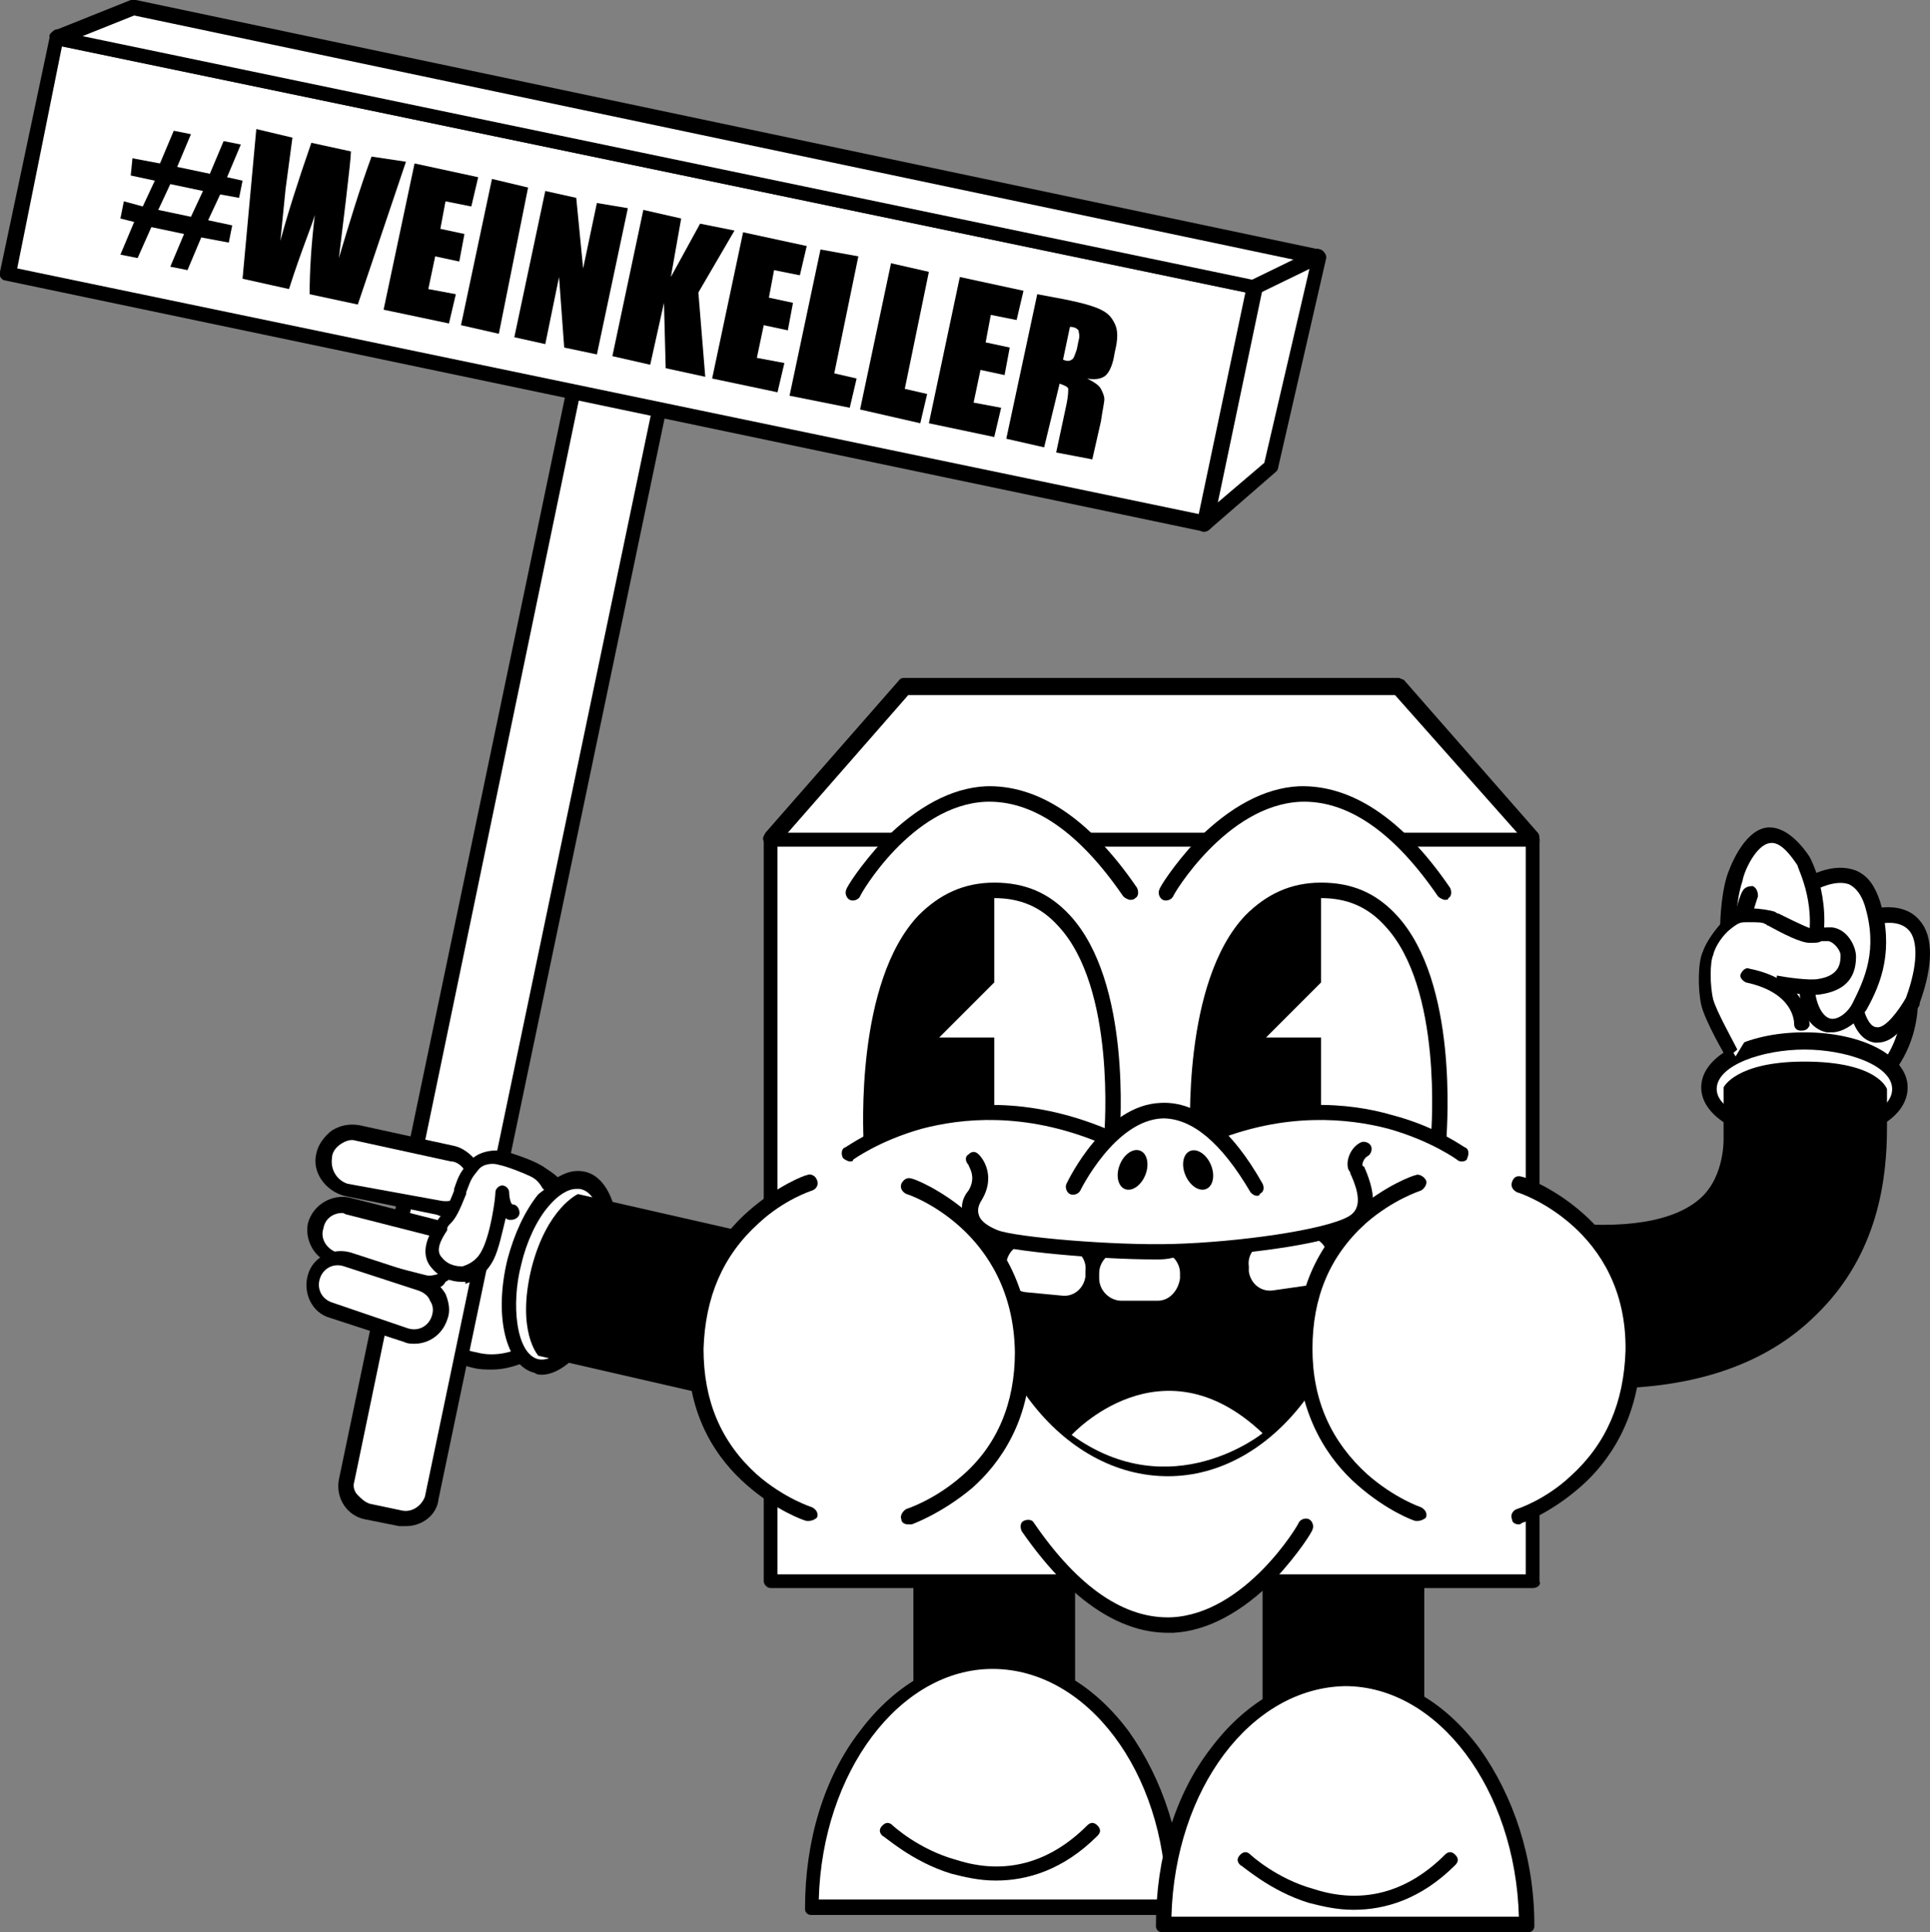<?xml version="1.0" encoding="utf-8"?>
<!-- Generator: Adobe Illustrator 25.4.1, SVG Export Plug-In . SVG Version: 6.00 Build 0)  -->
<svg version="1.1" id="Thin" xmlns="http://www.w3.org/2000/svg" xmlns:xlink="http://www.w3.org/1999/xlink" x="0px" y="0px"
	 viewBox="0 0 112.2 112.3" style="enable-background:new 0 0 112.2 112.3;" xml:space="preserve">
<rect x="0" y="0" width="112.2" height="112.3" fill="#808080" stroke="none"/>
<style type="text/css">
	.st0{display:none;fill:#95FF00;}
	.st1{fill:none;}
	.st2{fill:#FFFFFF;}
	.st3{fill-rule:evenodd;clip-rule:evenodd;}
	.st4{display:none;}
	.st5{clip-path:url(#SVGID_00000087384045114748699980000006844360688631261108_);}
	.st6{clip-path:url(#SVGID_00000087384045114748699980000006844360688631261108_);fill:#FFFFFF;}
	.st7{fill:#120C16;}
	.st8{fill:#543310;}
	.st9{fill-rule:evenodd;clip-rule:evenodd;fill:#FFFFFF;}
	.st10{fill:none;stroke:#000000;stroke-width:0.876;stroke-linecap:round;stroke-linejoin:round;stroke-miterlimit:10;}
</style>
<g>
	<g>
		<g>
			<ellipse transform="matrix(0.239 -0.971 0.971 0.239 -49.266 83.973)" class="st2" cx="28.9" cy="73.4" rx="5.8" ry="4.9"/>
			<path d="M28.6,79.6c-0.4,0-0.7,0-1.1-0.1c-1.4-0.3-2.5-1.3-3.2-2.7c-0.7-1.4-0.8-3-0.4-4.6c0.4-1.6,1.3-3,2.5-3.9
				c1.3-0.9,2.7-1.2,4.1-0.9c2.8,0.7,4.5,4,3.7,7.3c-0.4,1.6-1.3,3-2.5,3.9C30.6,79.2,29.6,79.6,28.6,79.6z M29.3,68.1
				c-0.9,0-1.7,0.3-2.5,0.9c-1.1,0.8-1.9,2-2.2,3.4c-0.3,1.4-0.2,2.8,0.4,4c0.6,1.2,1.5,2,2.7,2.2c1.1,0.3,2.3,0,3.4-0.7
				c1.1-0.8,1.9-2,2.2-3.4c0.7-2.9-0.7-5.7-3-6.2C29.9,68.2,29.6,68.1,29.3,68.1z"/>
		</g>
		<g>
			<ellipse transform="matrix(0.239 -0.971 0.971 0.239 -47.181 87.883)" class="st2" cx="32.5" cy="74" rx="5.5" ry="2.7"/>
			<path d="M31.5,79.9c-0.1,0-0.3,0-0.4-0.1c-1.7-0.4-2.4-3.3-1.6-6.6c0.4-1.5,1-2.8,1.8-3.8c0.9-1,1.8-1.5,2.7-1.3l0,0
				c0.9,0.2,1.5,1.1,1.8,2.4c0.3,1.2,0.2,2.7-0.2,4.2c-0.4,1.5-1,2.8-1.8,3.8C33,79.4,32.2,79.9,31.5,79.9z M33.5,69.1
				c-0.5,0-1.1,0.4-1.6,1c-0.7,0.8-1.3,2.1-1.6,3.4c-0.6,2.3-0.3,5.2,1,5.5c0.5,0.1,1.2-0.2,1.8-1c0.7-0.8,1.3-2.1,1.6-3.4
				c0.3-1.4,0.4-2.7,0.2-3.8c-0.2-1-0.6-1.6-1.2-1.7l0,0C33.6,69.1,33.6,69.1,33.5,69.1z"/>
		</g>
		<g>
			<path d="M31.3,78.8c0,0-1.3-1.4-0.4-5.1c0.9-3.5,2.7-4.3,2.7-4.3l25.5,5.8L57,84.7L31.3,78.8z"/>
		</g>
		<g>
			<g>
				<path class="st2" d="M22.6,88.1L22.1,88c-1.2-0.3-2-1.5-1.8-2.7l13.3-63.6c0.3-1.2,1.5-2,2.7-1.8l0.5,0.1c1.2,0.3,2,1.5,1.8,2.7
					L25.3,86.3C25,87.5,23.8,88.3,22.6,88.1z"/>
				<path d="M23.6,88.7c-0.1,0-0.3,0-0.4,0c0,0,0,0,0,0l-2-0.4c-1-0.2-1.7-1.2-1.5-2.3l13.6-65.1c0.1-0.5,0.4-0.9,0.8-1.2
					c0.4-0.3,1-0.4,1.5-0.3l2,0.4c0.5,0.1,0.9,0.4,1.2,0.8c0.3,0.4,0.4,1,0.3,1.5L25.5,87.1C25.4,88.1,24.5,88.7,23.6,88.7z
					 M23.4,87.8c0.6,0.1,1.1-0.3,1.3-0.8l13.6-65.1c0.1-0.3,0-0.6-0.2-0.8s-0.4-0.4-0.7-0.5l-2-0.4c-0.3-0.1-0.6,0-0.8,0.2
					c-0.2,0.2-0.4,0.4-0.5,0.7L20.6,86.1c-0.1,0.3,0,0.6,0.2,0.8s0.4,0.4,0.7,0.5L23.4,87.8z"/>
			</g>
			<g>
				<rect x="1.1" y="9.3" transform="matrix(0.979 0.204 -0.204 0.979 4.103 -7.144)" class="st2" width="71.1" height="14"/>
				<path d="M70,30.9C70,30.9,70,30.9,70,30.9L0.3,16.3c-0.2,0-0.4-0.3-0.3-0.5L2.9,2.1C2.9,2,3,1.9,3.1,1.8
					c0.1-0.1,0.2-0.1,0.3-0.1L73,16.3c0.1,0,0.2,0.1,0.3,0.2c0.1,0.1,0.1,0.2,0.1,0.3l-2.9,13.7C70.4,30.7,70.2,30.9,70,30.9z
					 M1,15.6l68.8,14.3l2.7-12.9L3.6,2.7L1,15.6z"/>
			</g>
			<g>
				<path d="M7.7,9.2l1.6,0.3l0.8-1.9l1,0.2l-0.8,1.9l1.9,0.4L13,8.2l1,0.2l-0.8,1.9l0.9,0.2l-0.2,1l-1.1-0.2l-0.7,1.5l1.4,0.3
					l-0.2,1l-1.6-0.3l-0.8,1.9l-1-0.2l0.8-1.9l-1.9-0.4L8,15l-1-0.2l0.8-1.9L7,12.7l0.2-1L8.3,12l0.7-1.5l-1.4-0.3L7.7,9.2z
					 M9.9,10.7l-0.7,1.5l1.9,0.4l0.7-1.5L9.9,10.7z"/>
				<path d="M23.6,9.4l-2.8,8.3l-2.8-0.6c0-1.4,0.1-2.9,0.3-4.6c-0.2,0.7-0.8,2.1-1.5,4.3l-2.7-0.6l0.8-8.7L17,8l-0.4,3L16.3,14
					c0.4-1.5,1-3.4,1.8-5.7l2.3,0.5c0,0.3-0.1,1.2-0.3,2.9l-0.4,3.3c0.6-2,1.2-4,1.9-5.9L23.6,9.4z"/>
				<path d="M24.1,9.5l3.7,0.8L27.4,12l-1.5-0.3l-0.3,1.6l1.4,0.3l-0.3,1.6l-1.4-0.3l-0.4,1.9l1.6,0.3l-0.4,1.7L22.3,18L24.1,9.5z"
					/>
				<path d="M30.7,10.9L29,19.4l-2.2-0.5l1.8-8.5L30.7,10.9z"/>
				<path d="M36.5,12.1l-1.8,8.5l-1.9-0.4l-0.3-4.1L31.7,20l-1.8-0.4l1.8-8.5l1.8,0.4l0.4,4.1l0.8-3.8L36.5,12.1z"/>
				<path d="M42.7,13.4L40.6,17l0.4,4.9l-2.3-0.5l-0.1-3.8l-0.8,3.6l-2.2-0.5l1.8-8.5l2.2,0.5L39,16.1l1.7-3.1L42.7,13.4z"/>
				<path d="M43.2,13.5l3.7,0.8L46.5,16l-1.5-0.3l-0.3,1.6l1.4,0.3l-0.3,1.6l-1.4-0.3L44,20.8l1.6,0.3l-0.4,1.7L41.4,22L43.2,13.5z"
					/>
				<path d="M49.9,14.9l-1.4,6.8l1.3,0.3l-0.4,1.7l-3.5-0.7l1.8-8.5L49.9,14.9z"/>
				<path d="M54,15.8l-1.4,6.8l1.3,0.3l-0.4,1.7L50,23.8l1.8-8.5L54,15.8z"/>
				<path d="M55.8,16.1l3.7,0.8l-0.4,1.7l-1.5-0.3l-0.3,1.6l1.4,0.3l-0.3,1.6L57,21.5l-0.4,1.9l1.6,0.3l-0.4,1.7l-3.8-0.8L55.8,16.1
					z"/>
				<path d="M60.3,17.1l1.6,0.3c1,0.2,1.7,0.4,2.1,0.6c0.4,0.2,0.6,0.4,0.8,0.8c0.2,0.4,0.2,0.9,0,1.7c-0.1,0.7-0.3,1.1-0.5,1.3
					c-0.2,0.2-0.6,0.3-1.1,0.2c0.4,0.2,0.7,0.4,0.8,0.6c0.1,0.2,0.2,0.4,0.2,0.6c0,0.2-0.1,0.6-0.2,1.3l-0.5,2.2l-2.1-0.4l0.6-2.8
					c0.1-0.5,0.1-0.7,0.1-0.9c0-0.1-0.2-0.2-0.5-0.3L60.7,26l-2.2-0.5L60.3,17.1z M62.2,19l-0.4,1.9c0.2,0.1,0.4,0.1,0.5,0
					c0.1,0,0.2-0.3,0.3-0.6l0.1-0.5c0.1-0.3,0-0.5,0-0.6C62.6,19.1,62.5,19,62.2,19z"/>
			</g>
			<g>
				<polygon class="st2" points="7.8,0.4 76.6,14.9 73.8,27.1 70,30.4 72.9,16.7 3.3,2.2 				"/>
				<path d="M70,30.9c-0.1,0-0.2,0-0.2-0.1c-0.2-0.1-0.2-0.3-0.2-0.5l2.8-13.3L3.2,2.6C3,2.6,2.9,2.4,2.9,2.2C2.8,2,3,1.9,3.1,1.8
					L7.6,0c0.1,0,0.2,0,0.3,0l68.8,14.5c0.1,0,0.2,0.1,0.3,0.2c0.1,0.1,0.1,0.2,0.1,0.3l-2.8,12.2c0,0.1-0.1,0.2-0.1,0.2l-3.8,3.3
					C70.3,30.8,70.2,30.9,70,30.9z M4.8,2.1L73,16.3c0.1,0,0.2,0.1,0.3,0.2c0.1,0.1,0.1,0.2,0.1,0.3l-2.6,12.4l2.7-2.3l2.7-11.6
					L7.8,0.9L4.8,2.1z"/>
			</g>
			<g>
				<line class="st2" x1="76.6" y1="14.9" x2="72.9" y2="16.7"/>
				<path d="M72.9,17.1c-0.2,0-0.3-0.1-0.4-0.2c-0.1-0.2,0-0.5,0.2-0.6l3.7-1.8c0.2-0.1,0.5,0,0.6,0.2c0.1,0.2,0,0.5-0.2,0.6
					l-3.7,1.8C73,17.1,73,17.1,72.9,17.1z"/>
			</g>
		</g>
		<g>
			<path class="st2" d="M24.7,74.5l-5.4-1.3c-0.8-0.2-1.2-1-1-1.7l0.1-0.3c0.2-0.8,1-1.2,1.7-1l5.4,1.3c0.8,0.2,1.2,1,1,1.7
				l-0.1,0.3C26.3,74.2,25.5,74.7,24.7,74.5z"/>
			<path d="M25,74.9c-0.2,0-0.3,0-0.5-0.1l-5.1-1.3c-1.1-0.3-1.7-1.4-1.5-2.4c0.3-1.1,1.4-1.7,2.4-1.5l5.1,1.3
				c0.5,0.1,1,0.5,1.2,0.9c0.3,0.5,0.4,1,0.2,1.5c-0.1,0.5-0.5,1-0.9,1.2C25.7,74.9,25.3,74.9,25,74.9z M19.9,70.5
				c-0.5,0-1,0.3-1.1,0.9c-0.2,0.6,0.2,1.2,0.8,1.4l5.1,1.3c0,0,0,0,0,0c0.3,0.1,0.6,0,0.9-0.1c0.3-0.2,0.4-0.4,0.5-0.7
				c0.2-0.6-0.2-1.2-0.8-1.4l-5.1-1.3C20.1,70.6,20,70.5,19.9,70.5z"/>
		</g>
		<g>
			<path class="st2" d="M25.7,70.3L19.9,69c-0.8-0.2-1.3-1-1.1-1.8l0.1-0.3c0.2-0.8,1-1.3,1.8-1.1l5.8,1.3c0.8,0.2,1.3,1,1.1,1.8
				l-0.1,0.3C27.4,70,26.5,70.5,25.7,70.3z"/>
			<path d="M25.9,70.7c-0.2,0-0.3,0-0.5-0.1h0L20,69.5c-1.1-0.3-1.9-1.4-1.6-2.5c0.1-0.5,0.5-1,0.9-1.3c0.5-0.3,1-0.4,1.6-0.3
				l5.5,1.2c0.5,0.1,1,0.5,1.3,0.9c0.3,0.5,0.4,1,0.3,1.6C27.8,70.1,26.9,70.7,25.9,70.7z M25.7,69.8c0.7,0.1,1.3-0.3,1.5-0.9
				c0.1-0.3,0-0.7-0.2-0.9c-0.2-0.3-0.5-0.5-0.8-0.5l-5.5-1.2c-0.3-0.1-0.6,0-0.9,0.2c-0.3,0.2-0.5,0.5-0.5,0.8
				c-0.1,0.7,0.3,1.3,0.9,1.5L25.7,69.8z"/>
		</g>
		<g>
			<path class="st2" d="M23.7,77.7l-4.6-1.5c-0.7-0.2-1.2-1.1-0.9-1.8l0.1-0.3c0.2-0.7,1.1-1.2,1.8-0.9l4.6,1.5
				c0.7,0.2,1.2,1.1,0.9,1.8l-0.1,0.3C25.3,77.5,24.5,77.9,23.7,77.7z"/>
			<path d="M24.1,78.1c-0.2,0-0.4,0-0.6-0.1h0l-4.3-1.4c-1.1-0.3-1.6-1.5-1.3-2.5c0.3-1.1,1.5-1.6,2.5-1.3l4.3,1.4
				c0.5,0.2,0.9,0.5,1.2,1c0.2,0.5,0.3,1,0.1,1.5C25.7,77.6,24.9,78.1,24.1,78.1z M23.7,77.2c0.6,0.2,1.2-0.1,1.4-0.7
				c0.1-0.3,0.1-0.6-0.1-0.9c-0.1-0.3-0.4-0.5-0.7-0.6l-4.3-1.4c-0.6-0.2-1.2,0.1-1.4,0.7c-0.2,0.6,0.1,1.2,0.7,1.4L23.7,77.2z"/>
		</g>
		<g>
			<path class="st2" d="M32.1,68.8c0,0-0.3-0.5-0.8-0.8c-0.5-0.3-1.6-0.6-2-0.7c-0.5-0.1-1.2-0.1-1.6,0.4c-0.5,0.6-0.5,0.7-0.8,1.6
				c-0.5,1.3-0.7,1.4-1.1,1.9c-0.3,0.5-1,1.5-0.3,2.2c0.5,0.6,1.3,0.7,1.6,0.6c0.3-0.1,1-0.2,1.5-1.2c0.5-1,0.8-3.1,0.9-3.6
				c0,0,0,1.1,0.6,1.1"/>
			<path d="M26.8,74.5c-0.5,0-1.2-0.2-1.7-0.8c-0.8-0.9-0.1-2.1,0.3-2.6l0-0.1c0.1-0.2,0.2-0.3,0.3-0.4c0.2-0.3,0.4-0.6,0.7-1.4
				l0-0.1c0.3-0.9,0.4-1,0.9-1.6c0.5-0.6,1.4-0.7,2-0.6c0.4,0.1,1.6,0.5,2.1,0.8c0.6,0.3,0.9,0.9,0.9,0.9c0.1,0.2,0,0.5-0.2,0.6
				c-0.2,0.1-0.5,0-0.6-0.2c0,0-0.2-0.4-0.6-0.6c-0.4-0.2-1.4-0.6-1.9-0.7c-0.3-0.1-0.9-0.1-1.2,0.3c-0.4,0.5-0.4,0.5-0.7,1.3l0,0.1
				c-0.4,1-0.6,1.4-0.9,1.7c-0.1,0.1-0.2,0.2-0.2,0.3l0,0.1c-0.4,0.6-0.7,1.2-0.3,1.6c0.4,0.5,1,0.5,1.1,0.5c0,0,0.1,0,0.1,0
				c0.3-0.1,0.8-0.3,1.1-0.9c0.5-0.9,0.8-3,0.8-3.4c0-0.2,0.2-0.4,0.4-0.4c0.2,0,0.4,0.2,0.4,0.4c0,0.3,0.1,0.7,0.2,0.7
				c0.2,0,0.4,0.2,0.4,0.5c0,0.2-0.2,0.4-0.5,0.4c-0.1,0-0.2,0-0.3-0.1c-0.2,0.8-0.4,1.8-0.7,2.4c-0.5,1-1.3,1.3-1.6,1.4
				c0,0-0.1,0-0.1,0C27.2,74.5,27,74.5,26.8,74.5z"/>
		</g>
	</g>
	<g>
		<g>
			<path class="st2" d="M100,58.1c0,3.4,2.3,6.2,5.4,6.2s5.7-2.8,5.7-6.2s-2.5-6.2-5.7-6.2S100,54.6,100,58.1z"/>
			<path d="M105.4,64.7c-1.6,0-3.1-0.7-4.2-2c-1-1.2-1.6-2.9-1.6-4.7c0-1.8,0.6-3.4,1.6-4.7c1.1-1.3,2.6-2,4.2-2
				c3.4,0,6.1,3,6.1,6.6C111.6,61.7,108.8,64.7,105.4,64.7z M105.4,52.3c-2.8,0-5,2.5-5,5.8s2.1,5.8,5,5.8c2.9,0,5.2-2.6,5.2-5.8
				C110.7,54.9,108.3,52.3,105.4,52.3z"/>
		</g>
		<g>
			<ellipse class="st2" cx="104.9" cy="63.3" rx="5.5" ry="2.7"/>
			<path d="M104.9,66.4c-3.4,0-6-1.4-6-3.2c0-1.8,2.6-3.2,6-3.2c3.4,0,6,1.4,6,3.2C110.9,65.1,108.3,66.4,104.9,66.4z M104.9,61
				c-2.4,0-5.1,0.9-5.1,2.3c0,1.3,2.7,2.3,5.1,2.3c2.4,0,5.1-0.9,5.1-2.3C110,61.9,107.3,61,104.9,61z"/>
		</g>
		<g>
			<path d="M93.3,80.7c5.2,0,9.4-1.4,12.3-4.3c3.6-3.5,4.1-7.9,4.1-10.9c0-0.8,0-1.6,0-2.2c0,0-0.5-1.6-4.8-1.6
				c-4,0-4.7,1.5-4.7,1.5s0,3,0,2.9c0,0,0.1,2.2-1.3,3.5c-1.5,1.4-4.5,1.9-8.6,1.4c-2.6-0.3-5,1.5-5.3,4.1c-0.3,2.6,1.5,5,4.1,5.3
				C90.7,80.6,92,80.7,93.3,80.7z"/>
		</g>
		<g>
			<path class="st2" d="M109.1,53.3c0,0,4.2-1,2.1,5c0,0-2.3,4.1-3.3,0.4"/>
			<path d="M109.1,60.6c0,0-0.1,0-0.1,0c-0.7-0.1-1.2-0.7-1.5-1.9l0.8-0.2c0.2,0.8,0.5,1.2,0.8,1.2c0.5,0.1,1.3-1,1.7-1.7
				c0.7-1.9,0.7-3.3,0.2-3.9c-0.6-0.7-1.7-0.4-1.8-0.4l-0.2-0.9c0.1,0,1.7-0.4,2.6,0.7c0.8,0.9,0.8,2.6,0,4.8l0,0.1
				c0,0-0.3,0.6-0.8,1.1C110.2,60.3,109.7,60.6,109.1,60.6z"/>
		</g>
		<g>
			<path class="st2" d="M105.4,51.2c0,0,2.7-1.6,3.4,1.2c0.7,2.8,0,4.6-0.8,6c-0.8,1.4-2.6,2-3-0.9"/>
			<path d="M106.5,60c-0.1,0-0.2,0-0.3,0c-0.5-0.1-1.4-0.5-1.6-2.4l0.9-0.1c0.1,1,0.5,1.6,0.9,1.7c0.4,0.1,1-0.3,1.3-0.9
				c0.7-1.4,1.5-3.1,0.7-5.7c-0.2-0.6-0.5-1-0.9-1.2c-0.8-0.3-1.9,0.3-1.9,0.3l-0.4-0.8c0.1,0,1.4-0.8,2.7-0.3
				c0.7,0.3,1.1,0.9,1.4,1.8c0.8,2.8,0.1,4.7-0.8,6.3C108,59.4,107.2,60,106.5,60z"/>
		</g>
		<g>
			<path class="st2" d="M100.4,54.1c0,0,0-1.7,0.4-3c0,0,1.5-4.9,4-1c0,0,1.4,2.5,0.5,5.6"/>
			<path d="M105.7,55.9l-0.8-0.3c0.9-2.8-0.4-5.1-0.4-5.3c-0.4-0.6-1-1.4-1.6-1.3c-0.8,0.1-1.5,1.6-1.6,2.2
				c-0.4,1.2-0.4,2.8-0.4,2.8l-0.9,0c0-0.1,0-1.8,0.4-3.1c0.1-0.3,0.9-2.6,2.3-2.8c0.8-0.1,1.7,0.5,2.5,1.7l0,0
				C105.3,50,106.7,52.6,105.7,55.9z"/>
		</g>
		<path d="M101.1,54.6C101.1,54.6,101.1,54.6,101.1,54.6c-0.3,0-0.5-0.2-0.4-0.5c0.1-1,0.5-2.2,0.6-2.3c0.1-0.2,0.3-0.3,0.6-0.3
			c0.2,0.1,0.3,0.3,0.3,0.6c0,0-0.4,1.1-0.5,2C101.5,54.4,101.3,54.6,101.1,54.6z"/>
		<g>
			<path class="st2" d="M103.4,57.3c0,0,1.8,0.3,2.5,0.2c1.7-0.2,1.7-1.4,1.7-1.8s-0.4-1.1-1.1-1.2c-0.7-0.1-0.5,0.2-1.1,0.1
				c-0.6,0-2.2-1-2.4-1.1c-0.2-0.1-0.7-0.2-1.2-0.2c-0.5,0-0.7,0.1-1.2,0.5c-0.5,0.4-1,1.2-1.2,1.7c-0.2,0.5-0.3,2,0,2.9
				c0.2,0.9,1.5,3,1.5,3"/>
			<path d="M100.4,61.5c-0.1-0.1-1.3-2.2-1.5-3.1c-0.2-0.9-0.2-2.5,0.1-3.1c0.2-0.6,0.8-1.4,1.3-1.9c0.6-0.4,0.9-0.5,1.5-0.6
				c0.5,0,1.1,0.1,1.4,0.2c0,0,0.1,0.1,0.2,0.1c1.4,0.7,1.9,0.9,2,0.9c0.2,0,0.2,0,0.3,0c0.2-0.1,0.4-0.1,0.8-0.1
				c0.9,0.1,1.4,1.1,1.4,1.7v0c0,1.3-0.7,2-2.1,2.2c-0.7,0.1-2.4-0.2-2.6-0.2l0.1-0.9c0.5,0.1,1.9,0.3,2.4,0.2
				c1.3-0.2,1.3-1,1.3-1.4v0c0-0.2-0.3-0.7-0.7-0.8c-0.2,0-0.3,0-0.4,0c-0.2,0.1-0.3,0.1-0.7,0.1c-0.5,0-1.5-0.5-2.4-1
				c-0.1,0-0.1-0.1-0.2-0.1c-0.1-0.1-0.5-0.1-1-0.1c-0.4,0-0.5,0-1,0.4c-0.4,0.3-0.9,1-1,1.5c-0.2,0.4-0.2,1.8,0,2.6
				c0.2,0.7,1.1,2.3,1.4,2.9L100.4,61.5z"/>
		</g>
		<path d="M104.7,59.9C104.7,59.9,104.7,59.9,104.7,59.9c-0.3,0-0.4-0.2-0.4-0.4c0-0.1,0-1.8-2.8-2.4c-0.2-0.1-0.4-0.3-0.3-0.5
			c0.1-0.2,0.3-0.4,0.5-0.3c3.5,0.7,3.5,3.2,3.5,3.3C105.1,59.8,105,59.9,104.7,59.9z"/>
	</g>
	<g>
		<g>
			<rect x="44.8" y="48.8" class="st2" width="44.3" height="43.1"/>
			<path d="M89.1,92.3H44.8c-0.2,0-0.4-0.2-0.4-0.4V48.8c0-0.2,0.2-0.4,0.4-0.4h44.3c0.2,0,0.4,0.2,0.4,0.4v43.1
				C89.6,92.1,89.4,92.3,89.1,92.3z M45.2,91.5h43.5V49.2H45.2V91.5z"/>
		</g>
		<g>
			<polygon class="st2" points="89.1,48.8 44.8,48.8 52.6,39.9 81.3,39.9 			"/>
			<path d="M89.1,49.2H44.8c-0.2,0-0.3-0.1-0.4-0.3c-0.1-0.2,0-0.3,0.1-0.5l7.8-8.9c0.1-0.1,0.2-0.1,0.3-0.1h28.7
				c0.1,0,0.2,0.1,0.3,0.1l7.8,8.9c0.1,0.1,0.1,0.3,0.1,0.5C89.5,49.1,89.3,49.2,89.1,49.2z M45.8,48.4h42.4l-7.1-8H52.8L45.8,48.4z
				"/>
		</g>
		<rect x="53.1" y="91.9" width="9.4" height="10.3"/>
		<rect x="73.4" y="91.9" width="9.4" height="10.3"/>
		<g>
			<path class="st2" d="M68.3,110.8c0-7.9-4.7-14.2-10.6-14.2s-10.5,6.4-10.6,14.2H68.3z"/>
			<path d="M68.3,111.3H47.2c-0.1,0-0.2,0-0.3-0.1c-0.1-0.1-0.1-0.2-0.1-0.3c0-3.9,1.1-7.6,3.2-10.3c2.1-2.8,4.9-4.3,7.8-4.3
				c3,0,5.7,1.5,7.8,4.3c2,2.8,3.2,6.4,3.2,10.3c0,0.1,0,0.2-0.1,0.3C68.5,111.2,68.4,111.3,68.3,111.3z M47.6,110.4h20.2
				C67.7,103,63.2,97,57.7,97C52.3,97,47.8,103,47.6,110.4z"/>
		</g>
		<g>
			<path class="st2" d="M88.8,111.9c0-7.9-4.7-14.2-10.6-14.2c-5.8,0-10.5,6.4-10.6,14.2H88.8z"/>
			<path d="M88.8,112.3H67.6c-0.1,0-0.2,0-0.3-0.1c-0.1-0.1-0.1-0.2-0.1-0.3c0-3.9,1.1-7.6,3.2-10.3c2.1-2.8,4.9-4.3,7.8-4.3
				c3,0,5.7,1.5,7.8,4.3c2,2.8,3.2,6.4,3.2,10.3c0,0.1,0,0.2-0.1,0.3C89,112.3,88.9,112.3,88.8,112.3z M68.1,111.4h20.2
				c-0.2-7.4-4.7-13.4-10.1-13.4C72.7,98.1,68.3,104,68.1,111.4z"/>
		</g>
		<g>
			<path class="st2" d="M49.6,51.9c0,0,7.3-12.8,16.1,0"/>
			<path d="M65.7,52.3c-0.1,0-0.3-0.1-0.4-0.2c-2.6-3.8-5.3-5.6-8-5.5C53,46.8,50,52,50,52.1c-0.1,0.2-0.4,0.3-0.6,0.2
				c-0.2-0.1-0.3-0.4-0.2-0.6c0-0.1,0.8-1.4,2.2-2.9c1.9-1.9,3.9-3,5.9-3.1c3-0.1,6,1.8,8.8,5.9c0.1,0.2,0.1,0.5-0.1,0.6
				C65.9,52.3,65.8,52.3,65.7,52.3z"/>
		</g>
		<g>
			<path class="st2" d="M67.8,51.9c0,0,7.3-12.8,16.1,0"/>
			<path d="M84,52.3c-0.1,0-0.3-0.1-0.4-0.2c-2.6-3.8-5.3-5.6-8-5.5c-4.3,0.2-7.4,5.4-7.4,5.5c-0.1,0.2-0.4,0.3-0.6,0.2
				c-0.2-0.1-0.3-0.4-0.2-0.6c0-0.1,0.8-1.4,2.2-2.9c1.9-1.9,3.9-3,5.9-3.1c3-0.1,6,1.8,8.8,5.9c0.1,0.2,0.1,0.5-0.1,0.6
				C84.2,52.3,84.1,52.3,84,52.3z"/>
		</g>
		<g>
			<path class="st2" d="M76,88.8c0,0-7.3,12.8-16.1,0"/>
			<path d="M67.9,94.9c-2.9,0-5.8-2-8.5-5.9c-0.1-0.2-0.1-0.5,0.1-0.6c0.2-0.1,0.5-0.1,0.6,0.1c2.6,3.8,5.3,5.6,8,5.5
				c4.3-0.2,7.4-5.4,7.4-5.5c0.1-0.2,0.4-0.3,0.6-0.2c0.2,0.1,0.3,0.4,0.2,0.6c0,0.1-0.8,1.4-2.2,2.9c-1.9,1.9-3.9,3-5.9,3.1
				C68.1,94.9,68,94.9,67.9,94.9z"/>
		</g>
		<path d="M57.9,109.3c-1,0-1.8-0.2-2.6-0.4c-2.3-0.7-3.9-2.2-4-2.2c-0.2-0.2-0.2-0.4,0-0.6c0.2-0.2,0.4-0.2,0.6,0
			c0,0,1.5,1.4,3.7,2c2.8,0.9,5.4,0.2,7.6-2c0.2-0.2,0.4-0.2,0.6,0c0.2,0.2,0.2,0.4,0,0.6C61.8,108.7,59.7,109.3,57.9,109.3z"/>
		<path d="M78.7,111c-1,0-1.8-0.2-2.6-0.4c-2.3-0.7-3.9-2.2-4-2.2c-0.2-0.2-0.2-0.4,0-0.6c0.2-0.2,0.4-0.2,0.6,0l0,0
			c0,0,1.5,1.4,3.7,2c2.8,0.9,5.4,0.2,7.6-2c0.2-0.2,0.4-0.2,0.6,0c0.2,0.2,0.2,0.4,0,0.6C82.6,110.4,80.5,111,78.7,111z"/>
		<g>
			<path class="st2" d="M50.6,66.3c0,0-0.9-14.5,7.2-14.5S64.6,66,64.6,66"/>
			<path d="M50.6,66.7c-0.2,0-0.4-0.2-0.4-0.4c0-0.4-0.5-9.2,3.2-13.1c1.2-1.2,2.6-1.9,4.4-1.9c1.8,0,3.2,0.6,4.4,1.9
				c3.6,3.9,2.9,12.4,2.9,12.8c0,0.2-0.2,0.4-0.5,0.4c-0.2,0-0.4-0.2-0.4-0.5c0-0.1,0.7-8.5-2.7-12.1c-1-1.1-2.2-1.6-3.7-1.6
				c-1.5,0-2.7,0.5-3.7,1.6c-3.5,3.7-3,12.4-3,12.5C51.1,66.5,50.9,66.7,50.6,66.7C50.6,66.7,50.6,66.7,50.6,66.7z"/>
		</g>
		<path d="M49.4,67.5c-0.1,0-0.3-0.1-0.4-0.2c-0.1-0.2-0.1-0.5,0.1-0.6c0.1,0,1.6-1.2,4.3-1.9c2.5-0.7,6.3-1.1,10.9,0.8
			c0.2,0.1,0.3,0.3,0.2,0.6s-0.3,0.3-0.6,0.2c-4.4-1.8-8-1.4-10.3-0.8c-2.5,0.7-4,1.8-4,1.8C49.6,67.5,49.5,67.5,49.4,67.5z"/>
		<polygon points="54.6,60.3 57.8,57.1 57.8,52.1 57.7,51.9 57.2,51.9 54.2,53 52.3,55.8 51.2,59.1 50.7,63.1 50.7,66.2 51.8,65.6 
			54.6,64.9 57.8,64.5 57.8,60.3 		"/>
		<g>
			<path class="st2" d="M69.6,66.3c0,0-0.9-14.5,7.2-14.5S83.7,66,83.7,66"/>
			<path d="M69.6,66.7c-0.2,0-0.4-0.2-0.4-0.4c0-0.4-0.5-9.2,3.2-13.1c1.2-1.2,2.6-1.9,4.4-1.9c1.8,0,3.2,0.6,4.4,1.9
				c3.6,3.9,2.9,12.4,2.9,12.8c0,0.2-0.2,0.4-0.5,0.4c-0.2,0-0.4-0.2-0.4-0.5c0-0.1,0.7-8.5-2.7-12.1c-1-1.1-2.2-1.6-3.7-1.6
				c-1.5,0-2.7,0.5-3.7,1.6c-3.5,3.7-3,12.4-3,12.5C70.1,66.5,69.9,66.7,69.6,66.7C69.7,66.7,69.7,66.7,69.6,66.7z"/>
		</g>
		<path d="M85,67.5c-0.1,0-0.2,0-0.3-0.1c0,0-1.5-1.1-4-1.8c-2.3-0.6-6-1-10.3,0.8c-0.2,0.1-0.5,0-0.6-0.2s0-0.5,0.2-0.6
			c4.6-1.9,8.5-1.5,10.9-0.8c2.7,0.7,4.2,1.9,4.3,1.9c0.2,0.1,0.2,0.4,0.1,0.6C85.3,67.4,85.2,67.5,85,67.5z"/>
		<polygon points="73.6,60.3 76.8,57.1 76.8,52.1 76.7,51.9 76.2,51.9 73.2,53 71.3,55.8 70.2,59.1 69.7,63.1 69.7,66.2 70.8,65.6 
			73.7,64.9 76.8,64.5 76.8,60.3 		"/>
		<path d="M67.9,85.8C74,85.8,79,79.2,79,71.5H56.7C56.7,79.2,61.7,85.8,67.9,85.8z"/>
		<path class="st2" d="M62.3,83.4c0,0,5.2-5.7,11.1-0.1C73.4,83.3,68.1,87.6,62.3,83.4z"/>
		<path class="st2" d="M61.7,75.3l-2.1-0.2c-0.7-0.1-1.2-0.7-1.1-1.4l0-0.3c0.1-0.7,0.7-1.2,1.4-1.1l2.1,0.2
			c0.7,0.1,1.2,0.7,1.1,1.4l0,0.3C63,74.9,62.4,75.4,61.7,75.3z"/>
		<path class="st2" d="M67.3,75.6h-2.1c-0.7,0-1.3-0.6-1.3-1.3v-0.3c0-0.7,0.6-1.3,1.3-1.3h2.1c0.7,0,1.3,0.6,1.3,1.3v0.3
			C68.5,75,68,75.6,67.3,75.6z"/>
		<path class="st2" d="M76.1,74.7L74,75c-0.7,0.1-1.3-0.4-1.4-1.1l0-0.3c-0.1-0.7,0.4-1.3,1.1-1.4l2.1-0.3c0.7-0.1,1.3,0.4,1.4,1.1
			l0,0.3C77.2,74,76.7,74.6,76.1,74.7z"/>
		<g>
			<path class="st2" d="M56.5,67.4c0,0,0.9,0.9,0.1,2c-0.8,1.1,0.1,2.1,1.1,2.5c1.1,0.4,6.8,1,10.3,0.9c3.5-0.1,8.9-0.8,10.4-1.6
				s0.3-3,0.2-3.2c-0.1-0.3,0.1-0.9,0.5-1.1"/>
			<path d="M67.2,73.2c-3.5,0-8.6-0.5-9.6-0.9c-0.8-0.3-1.4-0.9-1.6-1.5c-0.1-0.4-0.2-1,0.3-1.6c0.5-0.8,0-1.4,0-1.5
				c-0.2-0.2-0.2-0.5,0-0.6c0.2-0.2,0.4-0.2,0.6,0c0.4,0.4,0.9,1.4,0.2,2.6c-0.2,0.3-0.3,0.6-0.2,0.9c0.1,0.4,0.6,0.7,1.1,0.9
				c1,0.4,6.7,0.9,10.2,0.8c3.7-0.1,8.8-0.8,10.2-1.6c0.7-0.4,0.7-1.2,0.1-2.5c0-0.1-0.1-0.2-0.1-0.2c-0.2-0.5,0.1-1.3,0.7-1.6
				c0.2-0.1,0.5,0,0.6,0.2c0.1,0.2,0,0.5-0.2,0.6c-0.2,0.1-0.3,0.4-0.3,0.5c0,0,0,0.1,0.1,0.1c0.8,1.8,0.7,3-0.5,3.6
				c-1.7,1-7.3,1.6-10.6,1.7C67.8,73.2,67.5,73.2,67.2,73.2z"/>
		</g>
		<g>
			<path class="st2" d="M62.4,69c0,0,4.8-10.1,10.7,0"/>
			<path d="M73.1,69.5c-0.2,0-0.3-0.1-0.4-0.2c-1.7-2.9-3.4-4.3-5.1-4.3c-2.8,0.1-4.8,4.2-4.8,4.2c-0.1,0.2-0.4,0.3-0.6,0.2
				C62,69.3,61.9,69,62,68.8c0.1-0.2,2.2-4.6,5.5-4.7c2.1-0.1,4.1,1.5,5.9,4.7c0.1,0.2,0.1,0.5-0.2,0.6
				C73.3,69.4,73.2,69.5,73.1,69.5z"/>
		</g>
		<ellipse transform="matrix(0.37 -0.929 0.929 0.37 -21.677 103.962)" cx="65.8" cy="68" rx="1.2" ry="0.8"/>
		<ellipse transform="matrix(0.918 -0.395 0.395 0.918 -21.191 33.108)" cx="69.7" cy="68" rx="0.8" ry="1.2"/>
		<g>
			<path class="st2" d="M47,68.7c0,0-6.5,2.1-6.6,9.6C40.3,85.9,47,88,47,88"/>
			<path d="M47,88.4c0,0-0.1,0-0.1,0c-0.1,0-1.8-0.6-3.5-2.1c-1.6-1.4-3.5-3.9-3.4-8c0.1-4,1.9-6.5,3.5-7.9c1.7-1.5,3.3-2.1,3.4-2.1
				c0.2-0.1,0.5,0,0.6,0.3c0.1,0.2,0,0.5-0.3,0.6c0,0-1.6,0.5-3.1,1.9c-2.1,1.9-3.1,4.3-3.2,7.3c0,3,1,5.4,3.1,7.3
				c1.6,1.4,3.2,1.9,3.2,1.9c0.2,0.1,0.4,0.3,0.3,0.6C47.4,88.3,47.2,88.4,47,88.4z"/>
		</g>
		<g>
			<path class="st2" d="M52.8,68.9c0,0,6.5,2.1,6.6,9.6c0.1,7.5-6.6,9.6-6.6,9.6"/>
			<path d="M52.8,88.6c-0.2,0-0.4-0.1-0.4-0.3c-0.1-0.2,0.1-0.5,0.3-0.6c0,0,1.6-0.5,3.2-1.9C58,84,59,81.5,59,78.6
				c-0.1-7.1-6.2-9.2-6.3-9.2c-0.2-0.1-0.4-0.3-0.3-0.6c0.1-0.2,0.3-0.4,0.6-0.3c0.1,0,1.7,0.6,3.4,2.1c1.6,1.4,3.4,3.9,3.5,7.9
				c0.1,4-1.8,6.6-3.4,8C54.7,88,53,88.6,53,88.6C52.9,88.6,52.9,88.6,52.8,88.6z"/>
		</g>
		<g>
			<path class="st2" d="M88.3,88.2c0,0,6.5-2.1,6.6-9.6c0.1-7.5-6.6-9.6-6.6-9.6"/>
			<path d="M88.3,88.6c-0.2,0-0.4-0.1-0.4-0.3c-0.1-0.2,0-0.5,0.3-0.6c0,0,1.6-0.5,3.1-1.9c2.1-1.9,3.1-4.3,3.2-7.3
				c0.1-7.1-6.2-9.2-6.3-9.2c-0.2-0.1-0.4-0.3-0.3-0.6s0.3-0.4,0.6-0.3c0.1,0,1.8,0.6,3.5,2.1c1.6,1.4,3.5,3.9,3.4,8
				c-0.1,4-1.9,6.5-3.5,7.9c-1.7,1.5-3.3,2.1-3.4,2.1C88.4,88.6,88.3,88.6,88.3,88.6z"/>
		</g>
		<g>
			<path class="st2" d="M82.4,88c0,0-6.5-2.1-6.6-9.6s6.6-9.6,6.6-9.6"/>
			<path d="M82.4,88.4c0,0-0.1,0-0.1,0c-0.1,0-1.7-0.6-3.4-2.1c-1.6-1.4-3.4-3.9-3.5-7.9c-0.1-4,1.8-6.6,3.4-8
				c1.7-1.5,3.4-2.1,3.5-2.1c0.2-0.1,0.5,0.1,0.6,0.3c0.1,0.2-0.1,0.5-0.3,0.6c0,0-1.6,0.5-3.2,1.9c-2.1,1.9-3.1,4.3-3.1,7.3
				c0,3,1.1,5.4,3.2,7.3c1.6,1.4,3.1,1.9,3.1,1.9c0.2,0.1,0.4,0.3,0.3,0.6C82.8,88.3,82.6,88.4,82.4,88.4z"/>
		</g>
	</g>
</g>
</svg>
